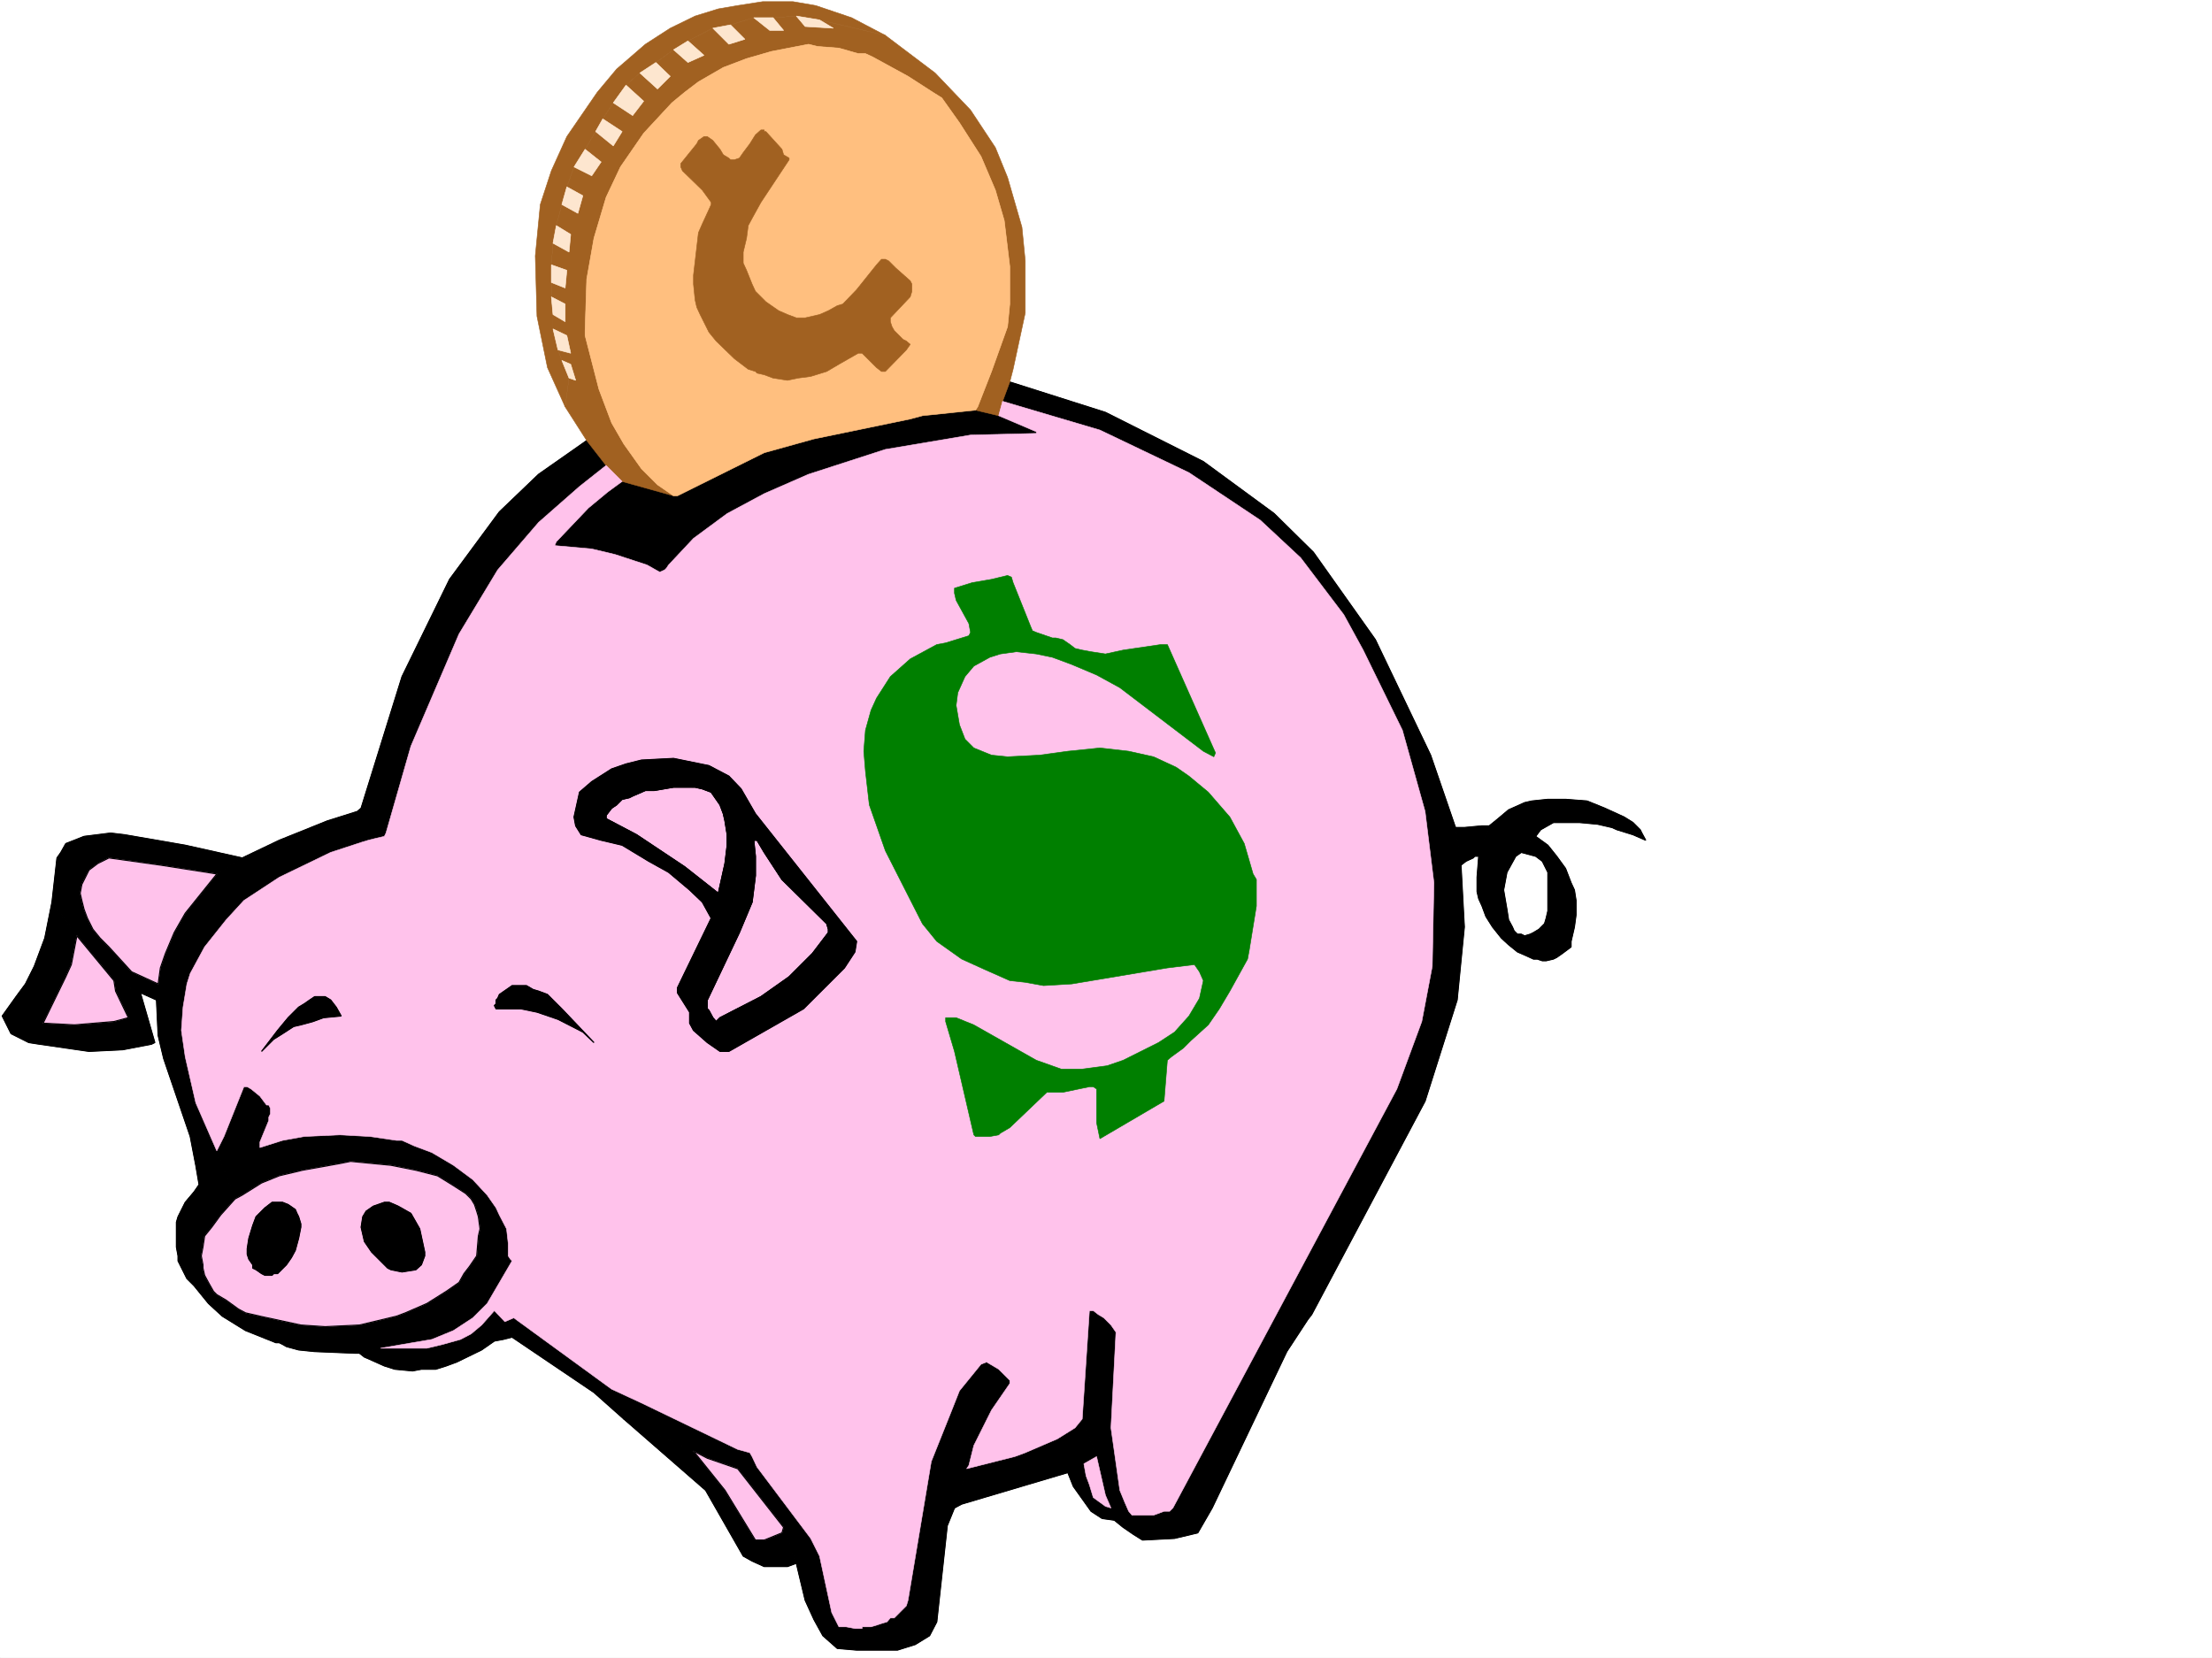 <svg xmlns="http://www.w3.org/2000/svg" width="2997.016" height="2246.297"><rect width="100%" height="100%" fill="#333333" stroke="none"/><defs><clipPath id="a"><path d="M0 0h2997v2244.137H0Zm0 0"/></clipPath></defs><path fill="#fff" d="M0 2246.297h2997.016V0H0Zm0 0"/><g clip-path="url(#a)" transform="translate(0 2.16)"><path fill="#fff" fill-rule="evenodd" stroke="#fff" stroke-linecap="square" stroke-linejoin="bevel" stroke-miterlimit="10" stroke-width=".743" d="M.742 2244.137h2995.531V-2.16H.743Zm0 0"/></g><path fill-rule="evenodd" stroke="#000" stroke-linecap="square" stroke-linejoin="bevel" stroke-miterlimit="10" stroke-width=".743" d="m487.031 1833.594 28.465-6.762 43.438-7.469 26.238-4.496 29.207-12.004 26.234-17.207 19.473-19.468 35.973-8.997 59.941-24.71 23.969-14.231 17.242-12.004 7.508-11.965 4.457-4.496 7.508-12.004 4.496-7.468 5.238-17.243 6.766-30.695 5.238-31.473 4.496-5.242h5.238l8.992-4.496 7.508-2.227 9.739-5.28 9.734-6.723 14.234-17.243v-9.738l4.496-6.726v-9.735l-2.27-17.242-2.226-8.953-9.738-21.742-9.734-14.973-9.778-12.004h-6.722l-7.508 7.508-2.23 7.465 2.23 4.496 7.508 9.738 2.265 4.496v9.735l2.23 7.507-2.23 4.497v5.242l-9.773 12.004-9.735 11.96-11.964 6.727-4.5 5.278-9.735 4.46h-17.242l-8.992-4.46-3.012-2.266-6.726-3.012-14.973-6.726-6.766-5.239-5.238-2.265-16.5-9.739-11.965-6.722-5.242 2.226-2.266 4.496 12.004 21.743 5.239 5.238 9.734 4.496 4.5 2.23 7.504 3.008 8.996 4.496 7.465 6.727 12.004 7.508 5.242 2.226 4.496 7.508 2.227 2.23-2.227 9.774-12.004 35.934-14.234 26.98-9.735 14.23-12.004 11.965-11.964 9.735-7.508 4.5-9.735 3.008-6.726 4.496-15.016 4.5h-4.496l-65.18 17.203-6.722 12.004-17.246 11.965-26.235 16.5-29.207 12.707-11.965 4.496-50.203 12.004-46.453 2.226-33-2.226-55.445-12.004-19.469-4.496-9.738-5.239-16.5-11.965-12.707-7.507-4.496-4.496-6.766-11.965-5.238-9.739-2.227-9.734v-4.496l-2.27-12.004 2.27-11.965 2.227-14.976 9.734-12.004 12.004-16.461 19.473-21.738-24.711-65.18-28.465-65.14-14.27-62.169-5.242-35.972 2.27-31.438 5.238-31.476 4.496-14.231 19.473-35.934 29.207-36.714 24.008-26.196 47.937-31.476 69.676-33.703 43.48-14.235 7.47-2.226 8.991-2.27 12.746-2.973 2.227-4.496 33.746-117.613 65.18-152.059 52.433-86.878 55.442-64.399 55.445-48.68 35.973-28.464-26.239-33.704-65.18 45.668-53.175 50.946-67.445 91.379-64.438 131.804-55.445 178.297-5.238 4.457-40.47 12.746-65.179 26.239-50.203 23.965-34.45 21.703-42.734 53.175-14.976 26.235-11.965 28.465-6.766 19.472-3.007 21.7-2.23 21.742 2.23 47.933 7.503 31.438 35.973 105.61 7.508 38.984 4.457 26.195-6.723 9.738-12.004 14.23-9.738 19.473-2.226 7.508v33.703l2.226 11.965v6.766l12.004 23.965 9.738 9.738 19.469 23.969 18.73 17.203 31.477 19.472 41.211 16.5h4.496l4.496 2.227 5.238 3.012 16.5 4.496 21.704 2.23 55.441 2.266zm0 0"/><path fill="none" stroke="#000" stroke-linecap="square" stroke-linejoin="bevel" stroke-miterlimit="10" stroke-width="1.486" d="m487.031 1833.594 28.465-6.762 43.438-7.469 26.238-4.496 29.207-12.004 26.234-17.207 19.473-19.468 35.973-8.997 59.941-24.71 23.969-14.231 17.242-12.004 7.508-11.965 4.457-4.496 7.508-12.004 4.496-7.468 5.238-17.243 6.766-30.695 5.238-31.473 4.496-5.242h5.238l8.992-4.496 7.508-2.227 9.739-5.28 9.734-6.723 14.234-17.243v-9.738l4.496-6.726v-9.735l-2.27-17.242-2.226-8.953-9.738-21.742-9.734-14.973-9.778-12.004h-6.722l-7.508 7.508-2.23 7.465 2.23 4.496 7.508 9.738 2.265 4.496v9.735l2.23 7.507-2.23 4.497v5.242l-9.773 12.004-9.735 11.96-11.964 6.727-4.5 5.278-9.735 4.46h-17.242l-8.992-4.46-3.012-2.266-6.726-3.012-14.973-6.726-6.766-5.239-5.238-2.265-16.5-9.739-11.965-6.722-5.242 2.226-2.266 4.496 12.004 21.743 5.239 5.238 9.734 4.496 4.5 2.23 7.504 3.008 8.996 4.496 7.465 6.727 12.004 7.508 5.242 2.226 4.496 7.508 2.227 2.23-2.227 9.774-12.004 35.934-14.234 26.98-9.735 14.23-12.004 11.965-11.964 9.735-7.508 4.5-9.735 3.008-6.726 4.496-15.016 4.5h-4.496l-65.18 17.203-6.722 12.004-17.246 11.965-26.235 16.5-29.207 12.707-11.965 4.496-50.203 12.004-46.453 2.226-33-2.226-55.445-12.004-19.469-4.496-9.738-5.239-16.5-11.965-12.707-7.507-4.496-4.496-6.766-11.965-5.238-9.739-2.227-9.734v-4.496l-2.27-12.004 2.27-11.965 2.227-14.976 9.734-12.004 12.004-16.461 19.473-21.738-24.711-65.18-28.465-65.14-14.27-62.169-5.242-35.972 2.27-31.438 5.238-31.476 4.496-14.231 19.473-35.934 29.207-36.714 24.008-26.196 47.937-31.476 69.676-33.703 43.48-14.235 7.47-2.226 8.991-2.27 12.746-2.973 2.227-4.496 33.746-117.613 65.18-152.059 52.433-86.878 55.442-64.399 55.445-48.68 35.973-28.464-26.239-33.704-65.18 45.668-53.175 50.946-67.445 91.379-64.438 131.804-55.445 178.297-5.238 4.457-40.47 12.746-65.179 26.239-50.203 23.965-34.45 21.703-42.734 53.175-14.976 26.235-11.965 28.465-6.766 19.472-3.007 21.7-2.23 21.742 2.23 47.933 7.503 31.438 35.973 105.61 7.508 38.984 4.457 26.195-6.723 9.738-12.004 14.23-9.738 19.473-2.226 7.508v33.703l2.226 11.965v6.766l12.004 23.965 9.738 9.738 19.469 23.969 18.73 17.203 31.477 19.472 41.211 16.5h4.496l4.496 2.227 5.238 3.012 16.5 4.496 21.704 2.23 55.441 2.266zm0 0"/><path fill-rule="evenodd" stroke="#000" stroke-linecap="square" stroke-linejoin="bevel" stroke-miterlimit="10" stroke-width=".743" d="m212.04 1354.973 2.23-21.742-35.934-16.461-30.734-33.704-12.004-12.003-9.735-11.965-7.468-14.973-4.497-12.004-3.011-11.965-2.227-9.738 2.227-12.004 9.738-19.473 12.004-8.992 14.973-7.468 69.675 9.738 76.442 11.965 34.449-21.703-77.184-17.243-82.386-14.23-18.766-2.23-35.934 4.495-24.75 9.739-6.726 11.965-5.238 7.504-6.766 59.902 33.746 45.707 50.164 60.644 35.973 16.5zm0 0"/><path fill="none" stroke="#000" stroke-linecap="square" stroke-linejoin="bevel" stroke-miterlimit="10" stroke-width="1.486" d="m212.04 1354.973 2.23-21.742-35.934-16.461-30.734-33.704-12.004-12.003-9.735-11.965-7.468-14.973-4.497-12.004-3.011-11.965-2.227-9.738 2.227-12.004 9.738-19.473 12.004-8.992 14.973-7.468 69.675 9.738 76.442 11.965 34.449-21.703-77.184-17.243-82.386-14.23-18.766-2.23-35.934 4.495-24.75 9.739-6.726 11.965-5.238 7.504-6.766 59.902 33.746 45.707 50.164 60.644 35.973 16.5zm0 0"/><path fill-rule="evenodd" stroke="#000" stroke-linecap="square" stroke-linejoin="bevel" stroke-miterlimit="10" stroke-width=".743" d="m190.3 1345.234-35.972-16.5 2.266 14.235 17.246 35.972-19.512 5.239-53.176 4.496-42.699-2.27 30.695-62.91 7.508-16.46 7.508-38.946-33.746-45.707-9.734 48.68-14.235 38.199-12.004 23.968-12.707 17.247-18.726 26.195 11.965 23.969 23.968 12.003 14.27 2.227 67.41 9.738 45.707-2.23 38.98-7.508 4.461-2.227zm0 0"/><path fill="none" stroke="#000" stroke-linecap="square" stroke-linejoin="bevel" stroke-miterlimit="10" stroke-width="1.486" d="m190.3 1345.234-35.972-16.5 2.266 14.235 17.246 35.972-19.512 5.239-53.176 4.496-42.699-2.27 30.695-62.91 7.508-16.46 7.508-38.946-33.746-45.707-9.734 48.68-14.235 38.199-12.004 23.968-12.707 17.247-18.726 26.195 11.965 23.969 23.968 12.003 14.27 2.227 67.41 9.738 45.707-2.23 38.98-7.508 4.461-2.227zm0 0"/><path fill-rule="evenodd" stroke="#000" stroke-linecap="square" stroke-linejoin="bevel" stroke-miterlimit="10" stroke-width=".743" d="m693.79 1708.516-2.228-2.27-3.011-4.496v-17.203l-2.227-19.473-9.738-18.73-4.496-9.735-12.004-17.242-19.473-20.96-26.234-19.47-29.207-17.246-23.969-8.992-16.5-7.469h-7.469l-35.972-5.277-41.211-2.226-47.977 2.226-29.207 5.278-30.734 9.738v-7.508l12.004-29.207v-4.496l2.23-4.496v-7.508l-2.23-4.457h-3.008l-8.996-12.004-11.961-9.738-5.242-3.008h-4.496l-26.977 67.406-9.738 19.473 24.71 65.18 9.739-5.239 26.234-16.46 23.97-9.739 31.476-7.508 50.203-8.992 14.976-3.012 54.7 5.281 33.703 6.723 29.25 7.508 19.468 11.965 18.73 12.004 7.47 7.468 4.496 7.508 3.011 8.992 2.266 7.47 2.23 16.5-2.23 9.734-2.266 26.941-9.738 14.23-7.508 9.739zm0 0"/><path fill="none" stroke="#000" stroke-linecap="square" stroke-linejoin="bevel" stroke-miterlimit="10" stroke-width="1.486" d="m693.79 1708.516-2.228-2.27-3.011-4.496v-17.203l-2.227-19.473-9.738-18.73-4.496-9.735-12.004-17.242-19.473-20.96-26.234-19.47-29.207-17.246-23.969-8.992-16.5-7.469h-7.469l-35.972-5.277-41.211-2.226-47.977 2.226-29.207 5.278-30.734 9.738v-7.508l12.004-29.207v-4.496l2.23-4.496v-7.508l-2.23-4.457h-3.008l-8.996-12.004-11.961-9.738-5.242-3.008h-4.496l-26.977 67.406-9.738 19.473 24.71 65.18 9.739-5.239 26.234-16.46 23.97-9.739 31.476-7.508 50.203-8.992 14.976-3.012 54.7 5.281 33.703 6.723 29.25 7.508 19.468 11.965 18.73 12.004 7.47 7.468 4.496 7.508 3.011 8.992 2.266 7.47 2.23 16.5-2.23 9.734-2.266 26.941-9.738 14.23-7.508 9.739zm0 0"/><path fill-rule="evenodd" stroke="#000" stroke-linecap="square" stroke-linejoin="bevel" stroke-miterlimit="10" stroke-width=".743" d="m1078.926 2118.203-17.242-48.68-2.23 7.508-23.97 9.735h-12.003l-41.211-67.446-42.696-53.176-94.426-43.44 110.887 96.616 50.946 89.149 12.003 6.722 16.5 7.508h31.438zm0 0"/><path fill="none" stroke="#000" stroke-linecap="square" stroke-linejoin="bevel" stroke-miterlimit="10" stroke-width="1.486" d="m1078.926 2118.203-17.242-48.68-2.23 7.508-23.97 9.735h-12.003l-41.211-67.446-42.696-53.176-94.426-43.44 110.887 96.616 50.946 89.149 12.003 6.722 16.5 7.508h31.438zm0 0"/><path fill-rule="evenodd" stroke="#000" stroke-linecap="square" stroke-linejoin="bevel" stroke-miterlimit="10" stroke-width=".743" d="m1293.195 2043.29 16.5-53.177 3.008-4.496 6.727-26.941 23.968-47.938 24.75-35.972v-4.497l-15.015-14.972-16.461-9.738-7.508 3.011-29.207 35.934-11.262 28.465-26.937 67.406-31.477 188.031-2.265 7.469-16.465 16.5h-5.238l-4.497 5.242-7.507 2.227-6.723 2.27-7.508 2.226h-12.004v2.27h-9.738l-11.965-2.27h-9.734l-2.266-4.496-7.508-14.977-16.46-76.398-12.005-23.969-72.687-96.617-6.727-14.23-3.011-5.243-16.461-4.496-130.399-62.91-40.43-18.73-132.624-96.618-12.004 5.242-14.235-14.976-17.203 19.473-14.27 11.964-14.234 7.508-23.968 6.723-21.739 5.242h-62.91l-28.465 6.762 6.723 5.242 5.242 2.227 21.738 9.734 14.23 4.5 23.97 2.266 12.003-2.266h19.473l14.23-4.5 14.235-5.238 33.742-16.461 17.203-12.004 12.004-2.227 11.965-3.011 4.496 3.011 106.434 71.903 40.43 35.933 94.425 43.442 18.727 9.734 41.21 14.234 62.173 79.41 17.242 48.68 12.004 50.203 11.964 26.2 12.004 21.738 19.473 17.203 26.234 2.27h55.446l23.965-7.508 19.472-11.965 9.738-18.727 14.231-130.36zm0 0"/><path fill="none" stroke="#000" stroke-linecap="square" stroke-linejoin="bevel" stroke-miterlimit="10" stroke-width="1.486" d="m1293.195 2043.29 16.5-53.177 3.008-4.496 6.727-26.941 23.968-47.938 24.75-35.972v-4.497l-15.015-14.972-16.461-9.738-7.508 3.011-29.207 35.934-11.262 28.465-26.937 67.406-31.477 188.031-2.265 7.469-16.465 16.5h-5.238l-4.497 5.242-7.507 2.227-6.723 2.27-7.508 2.226h-12.004v2.27h-9.738l-11.965-2.27h-9.734l-2.266-4.496-7.508-14.977-16.46-76.398-12.005-23.969-72.687-96.617-6.727-14.23-3.011-5.243-16.461-4.496-130.399-62.91-40.43-18.73-132.624-96.618-12.004 5.242-14.235-14.976-17.203 19.473-14.27 11.964-14.234 7.508-23.968 6.723-21.739 5.242h-62.91l-28.465 6.762 6.723 5.242 5.242 2.227 21.738 9.734 14.23 4.5 23.97 2.266 12.003-2.266h19.473l14.23-4.5 14.235-5.238 33.742-16.461 17.203-12.004 12.004-2.227 11.965-3.011 4.496 3.011 106.434 71.903 40.43 35.933 94.425 43.442 18.727 9.734 41.21 14.234 62.173 79.41 17.242 48.68 12.004 50.203 11.964 26.2 12.004 21.738 19.473 17.203 26.234 2.27h55.446l23.965-7.508 19.472-11.965 9.738-18.727 14.231-130.36zm0 0"/><path fill-rule="evenodd" stroke="#000" stroke-linecap="square" stroke-linejoin="bevel" stroke-miterlimit="10" stroke-width=".743" d="m1509.73 2059.79-4.496-16.5-7.468-2.231-16.5-11.965-5.243-17.242-4.496-12.004-3.008-16.461 17.243-9.735-19.473-50.949-9.734 12.004-23.97 14.977-43.48 18.726-14.23 5.242-65.18 16.461-16.5 53.176 9.774-5.242 143.847-42.695 7.47 18.73 24.007 33.703 14.976 9.734zm0 0"/><path fill="none" stroke="#000" stroke-linecap="square" stroke-linejoin="bevel" stroke-miterlimit="10" stroke-width="1.486" d="m1509.73 2059.79-4.496-16.5-7.468-2.231-16.5-11.965-5.243-17.242-4.496-12.004-3.008-16.461 17.243-9.735-19.473-50.949-9.734 12.004-23.97 14.977-43.48 18.726-14.23 5.242-65.18 16.461-16.5 53.176 9.774-5.242 143.847-42.695 7.47 18.73 24.007 33.703 14.976 9.734zm0 0"/><path fill-rule="evenodd" stroke="#000" stroke-linecap="square" stroke-linejoin="bevel" stroke-miterlimit="10" stroke-width=".743" d="m1368.149 517.566-9.735 26.2 131.844 38.98 120.625 57.672 96.652 64.398 54.703 50.95 58.453 77.144 26.235 47.934 53.18 108.62 30.73 110.067 11.965 96.656-2.23 113.075-14.231 74.918-33.742 91.375-303.418 567.734-4.496 4.496h-7.508l-14.23 5.277h-29.208l-4.5-5.277-5.238-11.965-6.762-16.5-12.004-84.613 6.762-129.578-6.762-9.734-9.738-9.739-7.469-4.496-6.761-5.238h-5.243l-9.734 146.781 19.473 50.95 12.004 52.429 7.468 17.207 4.496 16.5 12.004 9.734 14.23 9.739 12.005 7.504 43.441-2.266 31.473-7.469 19.472-33.742 101.153-211.96 28.465-43.442 5.238-6.727 153.625-289.144 43.441-137.043 9.735-98.887-4.496-83.867-7.47-50.95-33.741-98.101-74.914-156.555-83.91-118.355-53.215-52.434-95.875-70.379-132.625-66.668zm0 0"/><path fill="none" stroke="#000" stroke-linecap="square" stroke-linejoin="bevel" stroke-miterlimit="10" stroke-width="1.486" d="m1368.149 517.566-9.735 26.2 131.844 38.98 120.625 57.672 96.652 64.398 54.703 50.95 58.453 77.144 26.235 47.934 53.18 108.62 30.73 110.067 11.965 96.656-2.23 113.075-14.231 74.918-33.742 91.375-303.418 567.734-4.496 4.496h-7.508l-14.23 5.277h-29.208l-4.5-5.277-5.238-11.965-6.762-16.5-12.004-84.613 6.762-129.578-6.762-9.734-9.738-9.739-7.469-4.496-6.761-5.238h-5.243l-9.734 146.781 19.473 50.95 12.004 52.429 7.468 17.207 4.496 16.5 12.004 9.734 14.23 9.739 12.005 7.504 43.441-2.266 31.473-7.469 19.472-33.742 101.153-211.96 28.465-43.442 5.238-6.727 153.625-289.144 43.441-137.043 9.735-98.887-4.496-83.867-7.47-50.95-33.741-98.101-74.914-156.555-83.91-118.355-53.215-52.434-95.875-70.379-132.625-66.668zm0 0"/><path fill-rule="evenodd" stroke="#000" stroke-linecap="square" stroke-linejoin="bevel" stroke-miterlimit="10" stroke-width=".743" d="m2017.754 1119.043-14.23 41.172-2.27 28.465v19.472l2.27 9.735 4.457 9.734 5.277 14.234 8.996 14.23 11.96 14.978 9.74 8.992 12.003 9.738 11.965 5.238 9.773 4.496h5.239l6.726 2.27h5.238l9.739-2.27 4.496-2.226 7.508-5.242 12.003-8.993v-7.507l4.497-19.473 2.226-16.461v-19.469l-2.226-14.234-4.497-9.735-7.507-19.472-12.004-16.5-11.965-14.977-16.5-11.965-19.473 21.703 19.473 5.239 8.992 6.765 7.508 14.973v52.434l-2.27 9.738-2.226 7.465-7.508 7.508-7.469 4.496-4.496 2.23-7.508 2.266-4.496-2.266h-5.238l-4.496-4.496-2.27-5.242-5.238-9.734-2.23-14.23-4.496-26.2 4.496-23.969 11.964-21.738 7.508-5.239 19.473-21.703 6.766-8.992 17.203-9.734h35.972l23.965 2.226 19.512 4.496 6.726 3.012 21.739 6.727 17.242 7.508-5.277-9.739-2.227-4.496-9.738-9.734-12.004-7.508-26.196-11.965-24.007-9.734-29.207-2.27h-23.969l-21.738 2.27-9.739 2.226-21.738 9.735-14.234 12.004zm0 0"/><path fill="none" stroke="#000" stroke-linecap="square" stroke-linejoin="bevel" stroke-miterlimit="10" stroke-width="1.486" d="m2017.754 1119.043-14.23 41.172-2.27 28.465v19.472l2.27 9.735 4.457 9.734 5.277 14.234 8.996 14.23 11.96 14.978 9.74 8.992 12.003 9.738 11.965 5.238 9.773 4.496h5.239l6.726 2.27h5.238l9.739-2.27 4.496-2.226 7.508-5.242 12.003-8.993v-7.507l4.497-19.473 2.226-16.461v-19.469l-2.226-14.234-4.497-9.735-7.507-19.472-12.004-16.5-11.965-14.977-16.5-11.965-19.473 21.703 19.473 5.239 8.992 6.765 7.508 14.973v52.434l-2.27 9.738-2.226 7.465-7.508 7.508-7.469 4.496-4.496 2.23-7.508 2.266-4.496-2.266h-5.238l-4.496-4.496-2.27-5.242-5.238-9.734-2.23-14.23-4.496-26.2 4.496-23.969 11.964-21.738 7.508-5.239 19.473-21.703 6.766-8.992 17.203-9.734h35.972l23.965 2.226 19.512 4.496 6.726 3.012 21.739 6.727 17.242 7.508-5.277-9.739-2.227-4.496-9.738-9.734-12.004-7.508-26.196-11.965-24.007-9.734-29.207-2.27h-23.969l-21.738 2.27-9.739 2.226-21.738 9.735-14.234 12.004zm0 0"/><path fill-rule="evenodd" stroke="#000" stroke-linecap="square" stroke-linejoin="bevel" stroke-miterlimit="10" stroke-width=".743" d="m1972.047 1121.27 7.469 50.949 6.765-5.238 9.735-4.5 2.23-2.266h5.277l14.23-41.172h-9.773l-23.968 2.227zm0 0"/><path fill="none" stroke="#000" stroke-linecap="square" stroke-linejoin="bevel" stroke-miterlimit="10" stroke-width="1.486" d="m1972.047 1121.27 7.469 50.949 6.765-5.238 9.735-4.5 2.23-2.266h5.277l14.23-41.172h-9.773l-23.968 2.227zm0 0"/><path fill-rule="evenodd" stroke="#000" stroke-linecap="square" stroke-linejoin="bevel" stroke-miterlimit="10" stroke-width=".743" d="m1321.7 555.766-28.505 3.011-43.441 4.496-16.5 4.497-130.36 26.94-67.41 18.731-117.652 58.414h-5.238l-69.676-19.472-19.473 14.234-26.234 21.738-43.48 45.668-2.227 5.243 50.203 4.496 31.477 7.504L876.62 765.5l17.242 9.734 6.727-3.007 2.27-2.23 2.968-4.497 33.746-35.973 45.707-33.703 50.203-26.941 59.942-26.235 104.125-33.703 115.383-19.472 89.187-2.23v-2.266l-45.707-19.473-5.281-2.23zm0 0"/><path fill="none" stroke="#000" stroke-linecap="square" stroke-linejoin="bevel" stroke-miterlimit="10" stroke-width="1.486" d="m1321.7 555.766-28.505 3.011-43.441 4.496-16.5 4.497-130.36 26.94-67.41 18.731-117.652 58.414h-5.238l-69.676-19.472-19.473 14.234-26.234 21.738-43.48 45.668-2.227 5.243 50.203 4.496 31.477 7.504L876.62 765.5l17.242 9.734 6.727-3.007 2.27-2.23 2.968-4.497 33.746-35.973 45.707-33.703 50.203-26.941 59.942-26.235 104.125-33.703 115.383-19.472 89.187-2.23v-2.266l-45.707-19.473-5.281-2.23zm0 0"/><path fill="#a16121" fill-rule="evenodd" stroke="#a16121" stroke-linecap="square" stroke-linejoin="bevel" stroke-miterlimit="10" stroke-width=".743" d="m1199.55 47.937-89.148-20.957 18.727 11.22-38.2-2.227-12.003-14.235-31.477 2.23 14.235 17.243h-18.73l-21.74-17.242-31.437 9.734 19.473 19.473-21.742 6.765L965.77 38.2l-33.704 17.246 21.739 19.47-21.739 9.737-19.472-17.242-23.969 17.242 19.473 18.727-17.243 17.207-23.968-21.703-18.73 16.46 23.968 21.743-14.977 19.469-26.234-17.242-14.23 21.742 26.234 17.203-12.004 19.472-23.969-19.472-14.23 23.969 21.738 17.242-12.746 18.73-23.969-12.004-9.734 26.977 21.7 11.965-6.727 23.968-21.739-11.964-7.508 28.464 19.512 11.965-2.27 23.969-21.738-11.965-2.23 29.207 21 7.469-2.27 23.969-18.73-7.469v19.473l18.73 9.734v23.969l-16.5-9.735v19.47l18.77 8.995 5.238 23.969-17.242-4.5 5.238 14.234 12.004 5.239 6.727 21.742-8.996-3.012-5.239 38.942 29.207 45.71 26.239 33.704 21.738 21.699 69.676 19.472-21.739-14.976-21.742-21.7-23.965-33.702-16.464-28.465-17.243-45.707-18.726-72.649v-6.765l2.226-69.637 9.778-55.445 16.46-55.403 19.47-41.21 31.476-45.673 38.203-41.21 17.242-14.231 18.727-14.234 33.746-19.473 31.434-11.96 33.746-9.74 50.203-9.734 11.965 2.97 29.246 2.269 26.199 7.468h9.734l9.735 4.497 47.976 26.234 33.703 21.703 12.004 7.508 23.969 33.703 29.207 45.668 19.473 45.707 12.004 41.172 7.507 62.172v50.945l-3.011 30.695-21.739 60.684-18.73 47.934-2.969 4.496 31.434 7.507 5.281-19.507 9.735-26.2 4.496-17.242 16.46-76.402v-70.379l-4.496-45.707-19.472-67.41-16.5-40.43-33.703-50.945-47.938-50.168zm0 0"/><path fill="#a16121" fill-rule="evenodd" stroke="#a16121" stroke-linecap="square" stroke-linejoin="bevel" stroke-miterlimit="10" stroke-width=".743" d="m1199.55 47.937-45.71-23.968-48.68-16.461-30.73-5.278h-41.211l-33.707 5.278-26.235 4.496-31.476 9.734L908.098 38.2l-33.703 21.742-38.985 33.704-26.234 31.437-41.172 59.938-21 46.414-14.973 45.707-6.765 69.636 2.27 81.641 14.23 69.676 23.968 53.176 5.239-38.942-9.735-23.969L756 474.125l-6.766-28.465v-19.469l-2.23-23.968V358.78l2.23-29.207 4.496-23.969 7.508-28.464 6.766-23.97 9.734-26.976 14.977-23.968 14.23-23.97 9.739-17.202 14.23-21.742 17.242-23.97 18.73-16.46 21.739-14.23 23.969-17.243 19.472-11.965L965.77 38.2l24.007-4.496 31.438-9.734h26.234l31.477-2.23 31.476 5.241zm0 0"/><path fill="#ffc2eb" fill-rule="evenodd" stroke="#ffc2eb" stroke-linecap="square" stroke-linejoin="bevel" stroke-miterlimit="10" stroke-width=".743" d="m1358.414 543.766-5.281 19.507 5.281 2.23 45.707 19.474v2.265l-89.187 2.23-115.383 19.473-104.125 33.703-59.942 26.235-50.203 26.941-45.707 33.703-33.746 35.973-2.969 4.496-2.27 2.23-6.726 3.008-17.242-9.734-43.437-14.234-31.477-7.504-50.203-4.496 2.226-5.243 43.48-45.668 26.235-21.738 19.473-14.234-21.738-21.7-35.973 28.465-55.445 48.68-55.442 64.399-52.433 86.878-65.18 152.06-33.746 117.612-2.227 4.496-12.746 2.973-8.992 2.27-7.469 2.226-43.48 14.235-69.676 33.703-47.937 31.476-24.008 26.196-29.207 36.714L257.746 1319l-4.496 14.23-5.238 31.477-2.27 31.438 5.242 35.972 14.27 62.168 28.465 65.14 9.738-19.472 26.977-67.406h4.496l5.242 3.008 11.96 9.738 8.997 12.004h3.008l2.23 4.457v7.508l-2.23 4.496v4.496l-12.004 29.207v7.508l30.734-9.738 29.207-5.278 47.977-2.226 41.21 2.226 35.973 5.278h7.47l16.5 7.468 23.968 8.992 29.207 17.247 26.234 19.468 19.473 20.961 12.004 17.242 4.496 9.735 9.738 18.73 2.227 19.473v17.203l3.011 4.496 2.227 2.27-33.703 57.672-19.473 19.468-26.234 17.207-29.207 12.004-26.238 4.496-43.438 7.469h62.91l21.739-5.242 23.968-6.723 14.235-7.508 14.27-11.964 17.202-19.473 14.235 14.976 12.004-5.242 132.625 96.617 40.43 18.73 130.398 62.911 16.46 4.496 3.012 5.242 6.727 14.23 72.687 96.618 12.004 23.969 16.461 76.398 7.508 14.977 2.266 4.496h9.734l11.965 2.27h9.738v-2.27h12.004l7.508-2.227 6.723-2.27 7.507-2.226 4.496-5.242h5.239l16.465-16.5 2.265-7.469 31.477-188.031 26.937-67.406 11.262-28.465 29.207-35.934 7.508-3.011 16.46 9.738 15.017 14.973v4.496l-24.75 35.972-23.97 47.938-6.726 26.941-3.008 4.496 65.18-16.46 14.23-5.243 43.48-18.726 23.97-14.977 9.734-12.004 9.734-146.781h5.243l6.761 5.238 7.47 4.496 9.737 9.739 6.762 9.734-6.762 129.578 12.004 84.613 6.762 16.5 5.238 11.965 4.5 5.278h29.207l14.23-5.278h7.509l4.496-4.496 303.418-567.734 33.742-91.375 14.23-74.918 2.23-113.074-11.964-96.657-30.73-110.066-53.18-108.621-26.235-47.934-58.453-77.144-54.703-50.95-96.652-64.398-120.625-57.672zm0 0"/><path fill="#ffbf7f" fill-rule="evenodd" stroke="#ffbf7f" stroke-linecap="square" stroke-linejoin="bevel" stroke-miterlimit="10" stroke-width=".743" d="m1321.7 555.766 2.968-4.496 18.73-47.934 21.739-60.684 3.012-30.695v-50.945l-7.508-62.172-12.004-41.172-19.473-45.707-29.207-45.668-23.969-33.703-12.004-7.508-33.703-21.703-47.976-26.234-9.735-4.497h-9.734l-26.2-7.468-29.245-2.27-11.965-2.969-50.203 9.735-33.746 9.738-31.434 11.961-33.746 19.473-18.727 14.234-17.242 14.23-38.203 41.211-31.477 45.672-19.468 41.211-16.461 55.403-9.778 55.445-2.226 69.637v6.765l18.726 72.649 17.243 45.707 16.464 28.465 23.965 33.703 21.742 21.699 21.739 14.976h5.238l117.652-58.414 67.41-18.73 130.36-26.941 16.5-4.497 43.441-4.496zm0 0"/><path fill="#ffc2eb" fill-rule="evenodd" stroke="#ffc2eb" stroke-linecap="square" stroke-linejoin="bevel" stroke-miterlimit="10" stroke-width=".743" d="m628.61 1725.719 7.507-9.739 9.738-14.23 2.266-26.941 2.23-9.735-2.23-16.5-2.266-7.469-3.011-8.992-4.496-7.507-7.47-7.47-18.73-12.003-19.468-11.965-29.25-7.508-33.703-6.723-54.7-5.28-14.976 3.011-50.203 8.992-31.477 7.508-23.969 9.738-26.234 16.461-9.738 5.239-19.473 21.738-12.004 16.46-9.734 12.005-2.227 14.976-2.27 11.965 2.27 12.004v4.496l2.227 9.734 5.238 9.739 6.766 11.965 4.496 4.496 12.707 7.507 16.5 11.965 9.738 5.239 19.469 4.496 55.445 12.004 33 2.226 46.453-2.227 50.203-12.003 11.965-4.496 29.207-12.707 26.235-16.5 17.246-11.965zm0 0"/><path fill="none" stroke="#000" stroke-linecap="square" stroke-linejoin="bevel" stroke-miterlimit="10" stroke-width="1.486" d="m628.61 1725.719 7.507-9.739 9.738-14.23 2.266-26.941 2.23-9.735-2.23-16.5-2.266-7.469-3.011-8.992-4.496-7.507-7.47-7.47-18.73-12.003-19.468-11.965-29.25-7.508-33.703-6.723-54.7-5.28-14.976 3.011-50.203 8.992-31.477 7.508-23.969 9.738-26.234 16.461-9.738 5.239-19.473 21.738-12.004 16.46-9.734 12.005-2.227 14.976-2.27 11.965 2.27 12.004v4.496l2.227 9.734 5.238 9.739 6.766 11.965 4.496 4.496 12.707 7.507 16.5 11.965 9.738 5.239 19.469 4.496 55.445 12.004 33 2.226 46.453-2.227 50.203-12.003 11.965-4.496 29.207-12.707 26.235-16.5 17.246-11.965zm0 0"/><path fill="#ffc2eb" fill-rule="evenodd" stroke="#ffc2eb" stroke-linecap="square" stroke-linejoin="bevel" stroke-miterlimit="10" stroke-width=".743" d="m293.719 1184.184-76.442-11.965-69.675-9.738-14.973 7.468-12.004 8.992-9.738 19.473-2.227 12.004 2.227 9.738 3.011 11.965 4.497 12.004 7.468 14.973 9.735 11.964 12.004 12.004 30.734 33.703 35.934 16.461 3.007-21.699 6.766-19.472 11.965-28.465 14.976-26.235zm0 0"/><path fill="none" stroke="#000" stroke-linecap="square" stroke-linejoin="bevel" stroke-miterlimit="10" stroke-width="1.486" d="m293.719 1184.184-76.442-11.965-69.675-9.738-14.973 7.468-12.004 8.992-9.738 19.473-2.227 12.004 2.227 9.738 3.011 11.965 4.497 12.004 7.468 14.973 9.735 11.964 12.004 12.004 30.734 33.703 35.934 16.461 3.007-21.699 6.766-19.472 11.965-28.465 14.976-26.235zm0 0"/><path fill="#ffc2eb" fill-rule="evenodd" stroke="#ffc2eb" stroke-linecap="square" stroke-linejoin="bevel" stroke-miterlimit="10" stroke-width=".743" d="m1061.684 2069.523-62.172-79.41-41.211-14.234-18.727-9.734 42.696 53.175 41.21 67.446h12.004l23.97-9.735zm0 0"/><path fill="none" stroke="#000" stroke-linecap="square" stroke-linejoin="bevel" stroke-miterlimit="10" stroke-width="1.486" d="m1061.684 2069.523-62.172-79.41-41.211-14.234-18.727-9.734 42.696 53.175 41.21 67.446h12.004l23.97-9.735zm0 0"/><path fill="#ffc2eb" fill-rule="evenodd" stroke="#ffc2eb" stroke-linecap="square" stroke-linejoin="bevel" stroke-miterlimit="10" stroke-width=".743" d="m154.328 1328.734-50.164-60.644-7.508 38.945-7.508 16.461-30.695 62.91 42.7 2.27 53.175-4.496 19.512-5.239-17.246-35.972zm0 0"/><path fill="none" stroke="#000" stroke-linecap="square" stroke-linejoin="bevel" stroke-miterlimit="10" stroke-width="1.486" d="m154.328 1328.734-50.164-60.644-7.508 38.945-7.508 16.461-30.695 62.91 42.7 2.27 53.175-4.496 19.512-5.239-17.246-35.972zm0 0"/><path fill="#ffc2eb" fill-rule="evenodd" stroke="#ffc2eb" stroke-linecap="square" stroke-linejoin="bevel" stroke-miterlimit="10" stroke-width=".743" d="m1505.234 2043.29-7.468-17.208-12.004-52.43-17.242 9.735 3.007 16.46 4.496 12.005 5.243 17.242 16.5 11.965zm0 0"/><path fill="#fde6cf" fill-rule="evenodd" stroke="#fde6cf" stroke-linecap="square" stroke-linejoin="bevel" stroke-miterlimit="10" stroke-width=".743" d="m1110.402 26.98-31.476-5.242 12.004 14.235 38.199 2.226zm-62.952-3.011h-26.235l21.738 17.242h18.73zM965.77 38.2l21.738 21.741 21.742-6.765-19.473-19.473zm-53.176 29.21 19.472 17.242 21.739-9.738-21.739-19.469Zm-81.68 71.903 26.234 17.242 14.977-19.47-23.969-21.741zm35.973-40.43 23.968 21.703 17.243-17.207-19.473-18.727Zm-59.942 79.375 23.97 19.472 12.003-19.472-26.234-17.203zm-45.707 98.882 21.739 11.965 6.726-23.968-21.7-11.965zm16.5-50.945 23.969 12.004 12.746-18.73-21.738-17.242zm-28.504 103.379 21.739 11.965 2.27-23.969-19.513-11.965zM756 474.125l17.242 4.5-5.238-23.969-18.77-8.996zm-6.766-47.934 16.5 9.735v-23.969l-18.73-9.734zm-2.23-43.441 18.73 7.469 2.27-23.969-21-7.469zm23.969 129.578 8.996 3.012-6.727-21.742-12.004-5.239zm0 0"/><path fill="none" stroke="#000" stroke-linecap="square" stroke-linejoin="bevel" stroke-miterlimit="10" stroke-width="1.486" d="m1122.367 1263.594-21.703 28.465-31.473 31.437-38.203 26.98-55.441 28.465-5.281 5.239-4.496-5.239-5.239-9.738-2.23-2.266v-11.964l43.441-91.38 17.242-41.21 4.496-35.934v-26.234l-2.265-21.7h4.496l9.773 16.461 23.97 36.715 60.683 59.899 2.23 7.508v4.496m-137.086-132.586-3.011-18.73-2.227-9.735-4.496-11.965-12.004-17.242-12.004-4.5-9.738-2.227h-29.207l-26.235 4.497h-11.964l-17.247 7.468-4.496 2.266-9.734 2.23-7.508 7.508-6.726 4.496-7.504 9.735v4.496l41.21 21.703 65.18 43.437 45.707 35.973 8.993-40.469 3.011-24.71v-14.231"/><path fill-rule="evenodd" stroke="#000" stroke-linecap="square" stroke-linejoin="bevel" stroke-miterlimit="10" stroke-width=".743" d="M378.371 1629.102h-9.734l-9.739 7.507-12.003 11.965-4.497 12.004-5.238 17.203-2.23 14.23v7.508l2.23 6.727 5.238 7.508v4.496l4.497 2.227 7.507 5.242 4.496 2.265h9.739l2.226-2.265h5.278l11.964-11.965 6.766-9.738 5.238-9.735 4.496-16.5 2.973-14.976v-4.496l-2.973-9.735-2.265-4.496-2.23-5.242-9.735-6.723-7.508-3.011zm0 0"/><path fill="none" stroke="#000" stroke-linecap="square" stroke-linejoin="bevel" stroke-miterlimit="10" stroke-width="1.486" d="M378.371 1629.102h-9.734l-9.739 7.507-12.003 11.965-4.497 12.004-5.238 17.203-2.23 14.23v7.508l2.23 6.727 5.238 7.508v4.496l4.497 2.227 7.507 5.242 4.496 2.265h9.739l2.226-2.265h5.278l11.964-11.965 6.766-9.738 5.238-9.735 4.496-16.5 2.973-14.976v-4.496l-2.973-9.735-2.265-4.496-2.23-5.242-9.735-6.723-7.508-3.011zm0 0"/><path fill-rule="evenodd" stroke="#000" stroke-linecap="square" stroke-linejoin="bevel" stroke-miterlimit="10" stroke-width=".743" d="M520.734 1629.102h6.727l12 5.238 17.246 9.738 11.965 20.996 6.762 31.438v5.238l-4.496 12.004-7.508 6.723-18.727 3.011-14.976-3.011-4.497-2.227-21.738-21.738-9.738-14.235-4.496-19.472 2.27-14.23 4.495-7.47 9.735-6.765zm0 0"/><path fill="none" stroke="#000" stroke-linecap="square" stroke-linejoin="bevel" stroke-miterlimit="10" stroke-width="1.486" d="M520.734 1629.102h6.727l12 5.238 17.246 9.738 11.965 20.996 6.762 31.438v5.238l-4.496 12.004-7.508 6.723-18.727 3.011-14.976-3.011-4.497-2.227-21.738-21.738-9.738-14.235-4.496-19.472 2.27-14.23 4.495-7.47 9.735-6.765zm0 0"/><path fill-rule="evenodd" stroke="#000" stroke-linecap="square" stroke-linejoin="bevel" stroke-miterlimit="10" stroke-width=".743" d="M431.586 1350.477h-5.277l-6.727 4.496-7.508 5.238-7.469 4.496-14.23 14.234-14.234 17.204-21.739 28.464 16.461-16.46 12.004-7.508 14.977-9.735 9.734-2.23 16.5-4.496 14.234-5.239 23.97-2.27-6.727-11.964-7.508-9.734-7.469-4.496zm0 0"/><path fill="none" stroke="#000" stroke-linecap="square" stroke-linejoin="bevel" stroke-miterlimit="10" stroke-width="1.486" d="M431.586 1350.477h-5.277l-6.727 4.496-7.508 5.238-7.469 4.496-14.23 14.234-14.234 17.204-21.739 28.464 16.461-16.46 12.004-7.508 14.977-9.735 9.734-2.23 16.5-4.496 14.234-5.239 23.97-2.27-6.727-11.964-7.508-9.734-7.469-4.496zm0 0"/><path fill-rule="evenodd" stroke="#000" stroke-linecap="square" stroke-linejoin="bevel" stroke-miterlimit="10" stroke-width=".743" d="M703.566 1335.5h-9.777l-7.465 5.238-9.738 6.727-2.266 5.238-2.23 2.27v5.238l-2.27 2.23 2.27 4.496h33.703l21.742 4.497 28.465 9.734 33.703 17.242 15.016 14.234-43.48-45.706-19.473-19.473-12.004-4.496-7.469-2.23-8.992-5.239zm0 0"/><path fill="none" stroke="#000" stroke-linecap="square" stroke-linejoin="bevel" stroke-miterlimit="10" stroke-width="1.486" d="M703.566 1335.5h-9.777l-7.465 5.238-9.738 6.727-2.266 5.238-2.23 2.27v5.238l-2.27 2.23 2.27 4.496h33.703l21.742 4.497 28.465 9.734 33.703 17.242 15.016 14.234-43.48-45.706-19.473-19.473-12.004-4.496-7.469-2.23-8.992-5.239zm0 0"/><path fill-rule="evenodd" stroke="#000" stroke-linecap="square" stroke-linejoin="bevel" stroke-miterlimit="10" stroke-width=".743" d="m987.508 1051.594-2.227 79.414v14.23l-3.011 24.711-8.993 40.469-9.734 33.707-45.711 94.348v6.761l16.5 26.2v14.972l5.242 9.739 18.727 16.5 17.246 11.964h11.96l101.153-57.671 55.445-55.407 14.23-21.738-35.968-26.2-21.703 28.466-31.473 31.437-38.203 26.98-55.441 28.465-5.281 5.239-4.496-5.239-5.239-9.738-2.23-2.265v-11.965l43.441-91.38 17.242-41.21 4.497-35.934v-26.234l-2.266-21.7h4.496l9.773 16.462 23.97 36.714 60.683 59.899 2.23 7.508v4.496l35.969 26.199 2.27-14.234-137.125-173.016-19.47-33.707zm0 0"/><path fill="none" stroke="#000" stroke-linecap="square" stroke-linejoin="bevel" stroke-miterlimit="10" stroke-width="1.486" d="m987.508 1051.594-2.227 79.414v14.23l-3.011 24.711-8.993 40.469-9.734 33.707-45.711 94.348v6.761l16.5 26.2v14.972l5.242 9.739 18.727 16.5 17.246 11.964h11.96l101.153-57.671 55.445-55.407 14.23-21.738-35.968-26.2-21.703 28.466-31.473 31.437-38.203 26.98-55.441 28.465-5.281 5.239-4.496-5.239-5.239-9.738-2.23-2.265v-11.965l43.441-91.38 17.242-41.21 4.497-35.934v-26.234l-2.266-21.7h4.496l9.773 16.462 23.97 36.714 60.683 59.899 2.23 7.508v4.496l35.969 26.199 2.27-14.234-137.125-173.016-19.47-33.707zm0 0"/><path fill-rule="evenodd" stroke="#000" stroke-linecap="square" stroke-linejoin="bevel" stroke-miterlimit="10" stroke-width=".743" d="m987.508 1051.594-26.977-14.192-47.937-9.777-43.48 2.27-20.958 5.238-19.472 6.726-26.977 17.243-16.5 14.234-7.469 33.703 2.23 12.004 7.505 11.965 26.98 7.508 28.465 6.722 35.973 21.743 26.937 14.972 28.504 23.969 17.207 16.46 12.004 21.743 9.734-33.707-45.707-35.973-65.18-43.437-41.21-21.703v-4.496l7.504-9.735 6.726-4.496 7.508-7.508 9.734-2.23 4.496-2.266 17.247-7.469h11.964l26.235-4.496H941.8l9.738 2.227 12.004 4.5 12.004 17.242 4.496 11.965 2.227 9.734 3.011 18.73zm0 0"/><path fill="none" stroke="#000" stroke-linecap="square" stroke-linejoin="bevel" stroke-miterlimit="10" stroke-width="1.486" d="m987.508 1051.594-26.977-14.192-47.937-9.777-43.48 2.27-20.958 5.238-19.472 6.726-26.977 17.243-16.5 14.234-7.469 33.703 2.23 12.004 7.505 11.965 26.98 7.508 28.465 6.722 35.973 21.743 26.937 14.972 28.504 23.969 17.207 16.46 12.004 21.743 9.734-33.707-45.707-35.973-65.18-43.437-41.21-21.703v-4.496l7.504-9.735 6.726-4.496 7.508-7.508 9.734-2.23 4.496-2.266 17.247-7.469h11.964l26.235-4.496H941.8l9.738 2.227 12.004 4.5 12.004 17.242 4.496 11.965 2.227 9.734 3.011 18.73zm0 0"/><path fill="#007f00" fill-rule="evenodd" stroke="#007f00" stroke-linecap="square" stroke-linejoin="bevel" stroke-miterlimit="10" stroke-width=".743" d="m1365.137 779.73-21.739 5.243-26.199 4.496-24.004 7.468v6.762l2.266 9.738 17.242 31.434 2.23 12.004-2.23 4.5-31.473 9.734-12.004 2.227-35.972 19.473-26.941 23.968-18.727 29.207-7.508 16.5-7.508 26.98-2.23 28.427 2.23 26.98 5.239 45.707 21.742 62.168 50.203 98.844 19.472 23.969 33.743 23.968 31.437 14.235 33.742 14.972 20.957 2.27 24.75 4.496 38.204-2.27 129.613-21.699 36.715-4.496 6.726 9.734 5.278 11.965-5.278 23.97-14.23 23.968-19.473 21.738-21.742 14.234-47.934 23.97-21.742 7.468-33.703 4.496h-28.465l-33.703-11.965-84.691-47.937-23.97-9.735h-14.23v5.239l11.965 40.43 26.235 113.117 2.27 2.226h19.468l11.965-2.226 2.27-2.27 12.746-7.469 50.203-47.937h21.703l35.968-7.504h5.243l4.496 3.008v45.71l4.496 21.7 86.918-50.95 4.496-55.402 5.242-4.496 16.5-12.004 9.734-9.738 23.97-21.7 14.976-21.737 14.23-23.97 24.008-43.44 2.23-11.965 9.735-59.942v-35.93l-4.496-7.507-11.965-41.172-19.512-35.973-29.207-33.703-26.234-21.742-17.207-11.965-30.73-14.23-33.708-7.508-38.98-4.457-43.442 4.457-38.238 5.277-43.441 2.23-21.739-2.23-23.968-9.734-11.965-12.004-7.508-19.473-4.496-26.234 2.23-17.207 9.774-21.739 11.965-14.23 21.738-11.965 14.234-4.496 21.739-3.012 26.98 3.012 21.7 4.496 26.238 9.734 33.703 14.235 31.476 17.203 113.153 86.137 14.234 7.507 2.227-5.238-65.18-146.824h-8.992l-50.946 7.508-23.968 5.242-19.473-3.012-12.004-2.23-9.734-2.266-6.766-5.242-9.734-6.723-9.739-2.27h-4.496l-21.699-7.468-5.281-2.266-2.227-5.238-23.969-59.902-2.269-7.508zm0 0"/><path fill="#a16121" fill-rule="evenodd" stroke="#a16121" stroke-linecap="square" stroke-linejoin="bevel" stroke-miterlimit="10" stroke-width=".743" d="M1037.715 178.258h-2.23v-2.23h-4.497l-7.508 6.726-7.507 12.004-8.992 11.965-5.239 7.507-6.726 2.227h-5.239l-2.27-2.227-7.464-4.496-4.496-7.507-9.777-11.965-7.47-5.242h-4.495l-7.508 5.242-2.227 4.496-21.742 26.937v4.5l2.27 5.239 26.941 26.234 12.004 16.46v3.013l-3.012 6.726-8.992 19.473-5.242 12-6.723 57.676v11.964l2.227 21.739 2.27 9.734 4.495 9.738 11.965 23.97 9.735 11.964 24.75 23.965 18.73 14.234 9.735 3.012 2.23 2.266 9.773 2.23 11.965 4.496 19.473 3.012 14.23-3.012 17.246-2.27 21.739-6.722 16.5-9.738 26.199-14.973h5.238l19.512 19.469 6.723 5.242h5.242l28.465-29.211 5.238-7.504-5.238-4.496-4.5-2.23-11.965-12.004-3.008-5.239-2.23-6.726v-5.238l26.94-28.465 2.267-7.508v-9.735l-2.266-4.5-19.473-17.203-9.734-9.734-4.496-2.27h-5.242l-6.723 7.508-26.98 33.703-18.731 19.473-7.504 2.23-12.004 6.762-11.965 5.242-19.472 4.497h-12.004l-12.004-4.497-11.965-5.242-9.734-6.761-7.508-5.243-14.234-14.23-4.497-9.735-7.507-18.73-4.496-9.734v-14.977l4.496-18.73 2.27-17.204 5.237-9.734 12.004-21.742 38.203-57.672v-2.227l-7.507-4.496-2.23-7.507zm0 0"/></svg>
